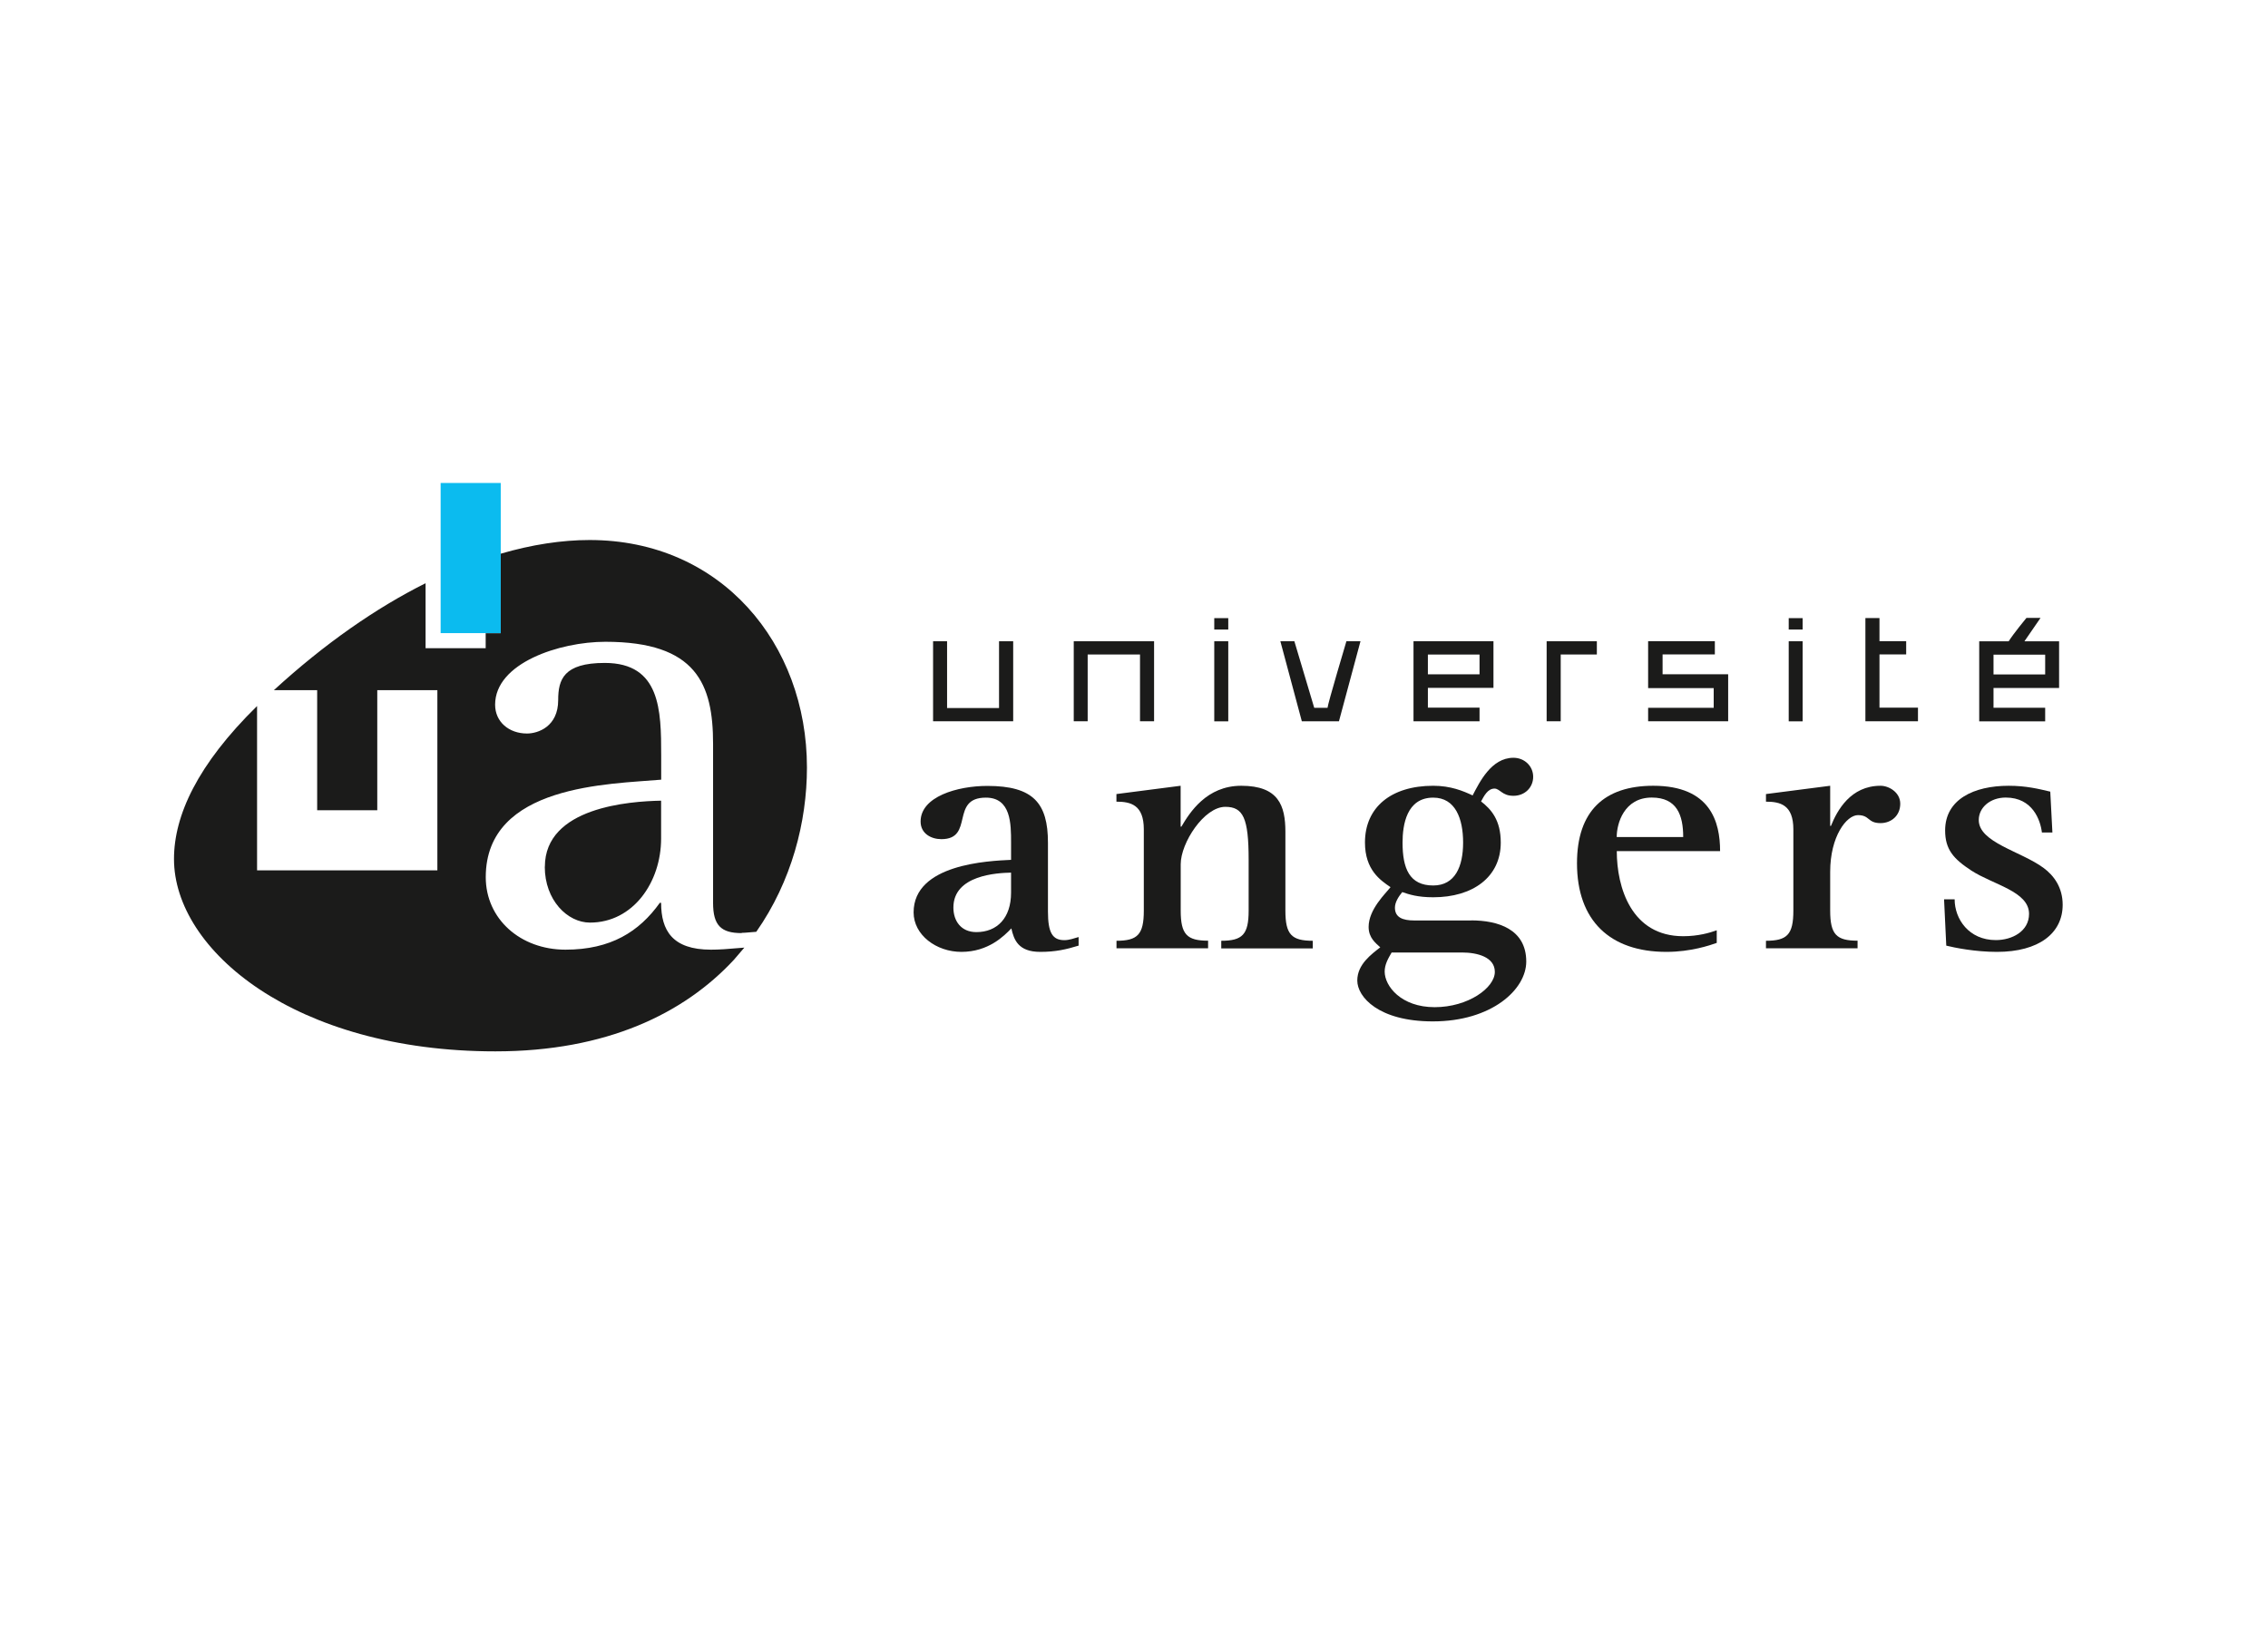 <?xml version="1.0" encoding="UTF-8"?><svg id="Mode_Isolation" xmlns="http://www.w3.org/2000/svg" viewBox="0 0 298.12 216.72"><defs><style>.cls-1{fill:#fff;}.cls-2{fill:#0bbbef;}.cls-3{fill:#1b1b1a;}</style></defs><rect class="cls-1" width="298.12" height="216.72"/><path class="cls-3" d="m141.77,124.33c-1.63.5-3.02.82-5.04.82-2.88,0-3.46-1.59-3.79-3.09-.96,1-3.02,3.09-6.57,3.09-3.31,0-6.28-2.23-6.28-5.19,0-6.36,9.84-6.77,12.81-6.91v-2.27c0-2.46,0-5.91-3.31-5.91-4.75,0-1.49,5.46-5.85,5.46-1.34,0-2.73-.73-2.73-2.32,0-3.28,4.85-4.68,8.78-4.68,6.04,0,7.96,2.27,7.96,7.46v9.05c0,2.77.58,3.77,2.16,3.77.62,0,1.25-.23,1.87-.41v1.14Zm-8.87-9.6c-1.83.04-7.58.32-7.58,4.59,0,1.77,1.01,3.23,3.02,3.23,2.73,0,4.56-1.86,4.56-5.18v-2.64Z"/><path class="cls-3" d="m146.75,123.69c2.78,0,3.6-.82,3.6-3.96v-10.69c0-3.23-1.73-3.64-3.6-3.64v-1l8.44-1.09v5.37h.1c1.1-1.86,3.31-5.37,7.87-5.37,4.89,0,5.8,2.59,5.8,6.05v10.37c0,3.14.81,3.96,3.6,3.96v1h-12.03v-1c2.78,0,3.6-.82,3.6-3.96v-6.69c0-5.5-.72-6.96-3.07-6.96-2.78,0-5.86,4.73-5.86,7.55v6.09c0,3.14.82,3.96,3.6,3.96v1h-12.04v-1Z"/><path class="cls-3" d="m193.38,121.01c3.5,0,7.24,1.14,7.24,5.41,0,3.69-4.56,7.87-12.28,7.87-7.15,0-9.93-3.23-9.93-5.37s1.87-3.46,3.02-4.37c-.58-.54-1.53-1.23-1.53-2.68,0-2.32,2.25-4.41,2.88-5.23-1.34-.91-3.36-2.27-3.36-5.87,0-4.64,3.45-7.46,8.97-7.46,2.3,0,3.93.68,5.18,1.27.91-1.73,2.45-4.95,5.37-4.95,1.44,0,2.59,1.09,2.59,2.5s-1.1,2.5-2.59,2.5c-.77,0-1.2-.23-1.58-.5-.33-.23-.58-.45-.91-.45-.91,0-1.39,1-1.77,1.69,1.34,1.04,2.59,2.45,2.59,5.41,0,4.55-3.69,7.19-8.87,7.19-2.06,0-3.17-.37-4.08-.68-.48.59-.96,1.32-.96,2.05,0,1.28,1.01,1.68,2.54,1.68h7.48Zm-10.46,4.23c-.48.82-.91,1.59-.91,2.5,0,1.91,2.16,4.68,6.57,4.68s7.91-2.55,7.91-4.64c0-1.95-2.3-2.55-4.32-2.55h-9.26Zm5.47-8.82c2.88,0,3.93-2.5,3.93-5.64s-1.01-5.91-3.93-5.91c-3.5,0-4.03,3.59-4.03,5.91,0,3.41.91,5.64,4.03,5.64"/><path class="cls-3" d="m225.66,123.97c-.91.32-3.41,1.18-6.62,1.18-7.39,0-11.75-4.09-11.75-11.65,0-6.87,3.6-10.19,10.03-10.19,7.53,0,8.78,4.77,8.78,8.59h-13.58c0,4.78,1.92,11.19,8.73,11.19,1.97,0,3.5-.45,4.41-.78v1.64Zm-4.41-13.92c0-2.87-.82-5.19-4.13-5.19-3.64,0-4.61,3.41-4.61,5.19h8.73Z"/><path class="cls-3" d="m232.13,123.69c2.78,0,3.6-.82,3.6-3.96v-10.69c0-3.23-1.73-3.64-3.6-3.64v-1l8.44-1.09v5.28h.1c.82-2.05,2.59-5.28,6.52-5.28,1.1,0,2.59.86,2.59,2.36,0,1.59-1.2,2.55-2.59,2.55-1.73,0-1.39-1.05-2.97-1.05-1.49,0-3.65,2.77-3.65,7.46v5.09c0,3.14.82,3.96,3.6,3.96v1h-12.04v-1Z"/><path class="cls-3" d="m268.4,109.45c-.19-1.59-1.2-4.59-4.75-4.59-2.06,0-3.55,1.32-3.55,2.95,0,2.96,5.52,4.1,8.49,6.28,1.44,1.05,2.54,2.64,2.54,4.87,0,3.73-3.12,6.19-8.64,6.19-2.88,0-5.56-.55-6.66-.82l-.29-6.09h1.39c0,2.59,1.87,5.36,5.42,5.36,2.11,0,4.36-1.14,4.36-3.45,0-2.96-4.7-3.82-7.58-5.69-2.35-1.54-3.45-2.77-3.45-5.28,0-4.09,3.79-5.87,8.35-5.87,2.3,0,3.93.41,5.47.77l.28,5.37h-1.39Z"/><polygon class="cls-3" points="133.18 94.83 122.65 94.83 122.65 84.31 124.49 84.31 124.49 93.09 131.32 93.09 131.32 84.31 133.18 84.31 133.18 94.83"/><polygon class="cls-3" points="151.7 84.31 151.7 94.83 149.85 94.83 149.85 86.05 142.97 86.05 142.97 94.83 141.14 94.83 141.14 84.31 151.7 84.31"/><path class="cls-3" d="m161.45,82.77h-1.84v-1.5h1.84v1.5Zm0,12.07h-1.84v-10.53h1.84v10.53Z"/><path class="cls-3" d="m175.99,94.83h-4.87l-2.82-10.52h1.84l2.61,8.75h1.75c0-.43,2.48-8.75,2.48-8.75h1.85l-2.83,10.52Z"/><path class="cls-3" d="m185.8,94.83v-10.52h10.51v6.13h-8.62v2.6h6.79v1.79h-8.67Zm1.89-6.17h6.79v-2.6h-6.79v2.6Z"/><polygon class="cls-3" points="209.9 86.05 205.15 86.05 205.15 94.83 203.3 94.83 203.3 84.31 209.9 84.31 209.9 86.05"/><polygon class="cls-3" points="216.64 94.83 216.64 93.06 225.26 93.06 225.26 90.47 220.94 90.47 216.64 90.47 216.64 84.3 225.41 84.3 225.41 86.04 218.54 86.04 218.54 88.65 227.16 88.65 227.16 94.83 216.64 94.83"/><path class="cls-3" d="m236.95,82.77h-1.83v-1.5h1.83v1.5Zm0,12.07h-1.83v-10.53h1.83v10.53Z"/><polygon class="cls-3" points="250.56 86.04 247.05 86.04 247.05 93.04 252.11 93.04 252.11 94.83 245.2 94.83 245.2 88.06 245.2 81.26 247.05 81.26 247.05 84.3 250.56 84.3 250.56 86.04"/><path class="cls-3" d="m270.66,90.45v-6.13h-4.56l2.12-3.08h-1.85s-1.75,2.12-2.34,3.08h-3.87v10.52h8.67v-1.79h-6.79v-2.6h8.62Zm-8.62-4.38h6.79v2.6h-6.79v-2.6Z"/><path class="cls-1" d="m97.47,122.65c-2.71,0-3.75-1.01-3.75-3.97v-20.92c0-7.84-2.18-13.41-14.15-13.41-6.03,0-14.5,2.78-14.5,8.27,0,2.28,1.84,3.79,4.19,3.79,1.49,0,4.1-.93,4.1-4.39,0-2.7.7-4.89,6.12-4.89,7.33,0,7.42,6.24,7.42,12.15v3.2c-6.64.59-23.06.59-23.06,12.82,0,5.49,4.45,9.53,10.48,9.53s9.69-2.36,12.4-6.16h.17c0,3.63,1.48,6.16,6.55,6.16,1.09,0,2.07-.06,4.39-.27l.46-.54c.39-.5.75-1.01,1.11-1.53-1.44.12-1.69.14-1.94.14Z"/><polygon class="cls-1" points="49.59 106.53 41.69 106.53 41.69 90.74 36 90.74 33.79 92.83 33.79 114.42 57.48 114.42 57.48 90.74 49.59 90.74 49.59 106.53"/><path class="cls-3" d="m71.62,113.96c0-7.85,11.18-8.61,15.28-8.69v4.98c0,5.73-3.67,11.05-9.35,11.05-2.97,0-5.94-2.95-5.94-7.34Zm25.85,8.69c.25,0,.51-.02,1.94-.14,4.64-6.62,6.66-14.44,6.66-21.6,0-16.28-11.27-29.91-28.56-29.91-3.69,0-7.63.61-11.7,1.8v10.45h-1.97v1.97h-7.9v-8.54c-6.5,3.25-13.24,7.92-19.94,14.06h5.69v15.79h7.9v-15.79h7.9v23.69h-23.7v-21.6c-7.85,7.7-10.92,14.41-10.92,20.11,0,11.97,15.89,25.29,42.24,25.29,14.62,0,24.79-4.97,31.34-12.02l1.39-1.62c-2.32.2-3.3.27-4.39.27-5.07,0-6.55-2.53-6.55-6.16h-.17c-2.71,3.8-6.46,6.16-12.4,6.16s-10.48-4.05-10.48-9.53c0-12.23,16.42-12.23,23.06-12.82v-3.2c0-5.91-.09-12.15-7.42-12.15-5.42,0-6.12,2.2-6.12,4.89,0,3.46-2.62,4.39-4.1,4.39-2.36,0-4.19-1.52-4.19-3.79,0-5.48,8.47-8.27,14.5-8.27,11.97,0,14.15,5.57,14.15,13.41v20.92c0,2.96,1.05,3.97,3.75,3.97Z"/><rect class="cls-2" x="57.92" y="63.5" width="7.9" height="19.74"/></svg>